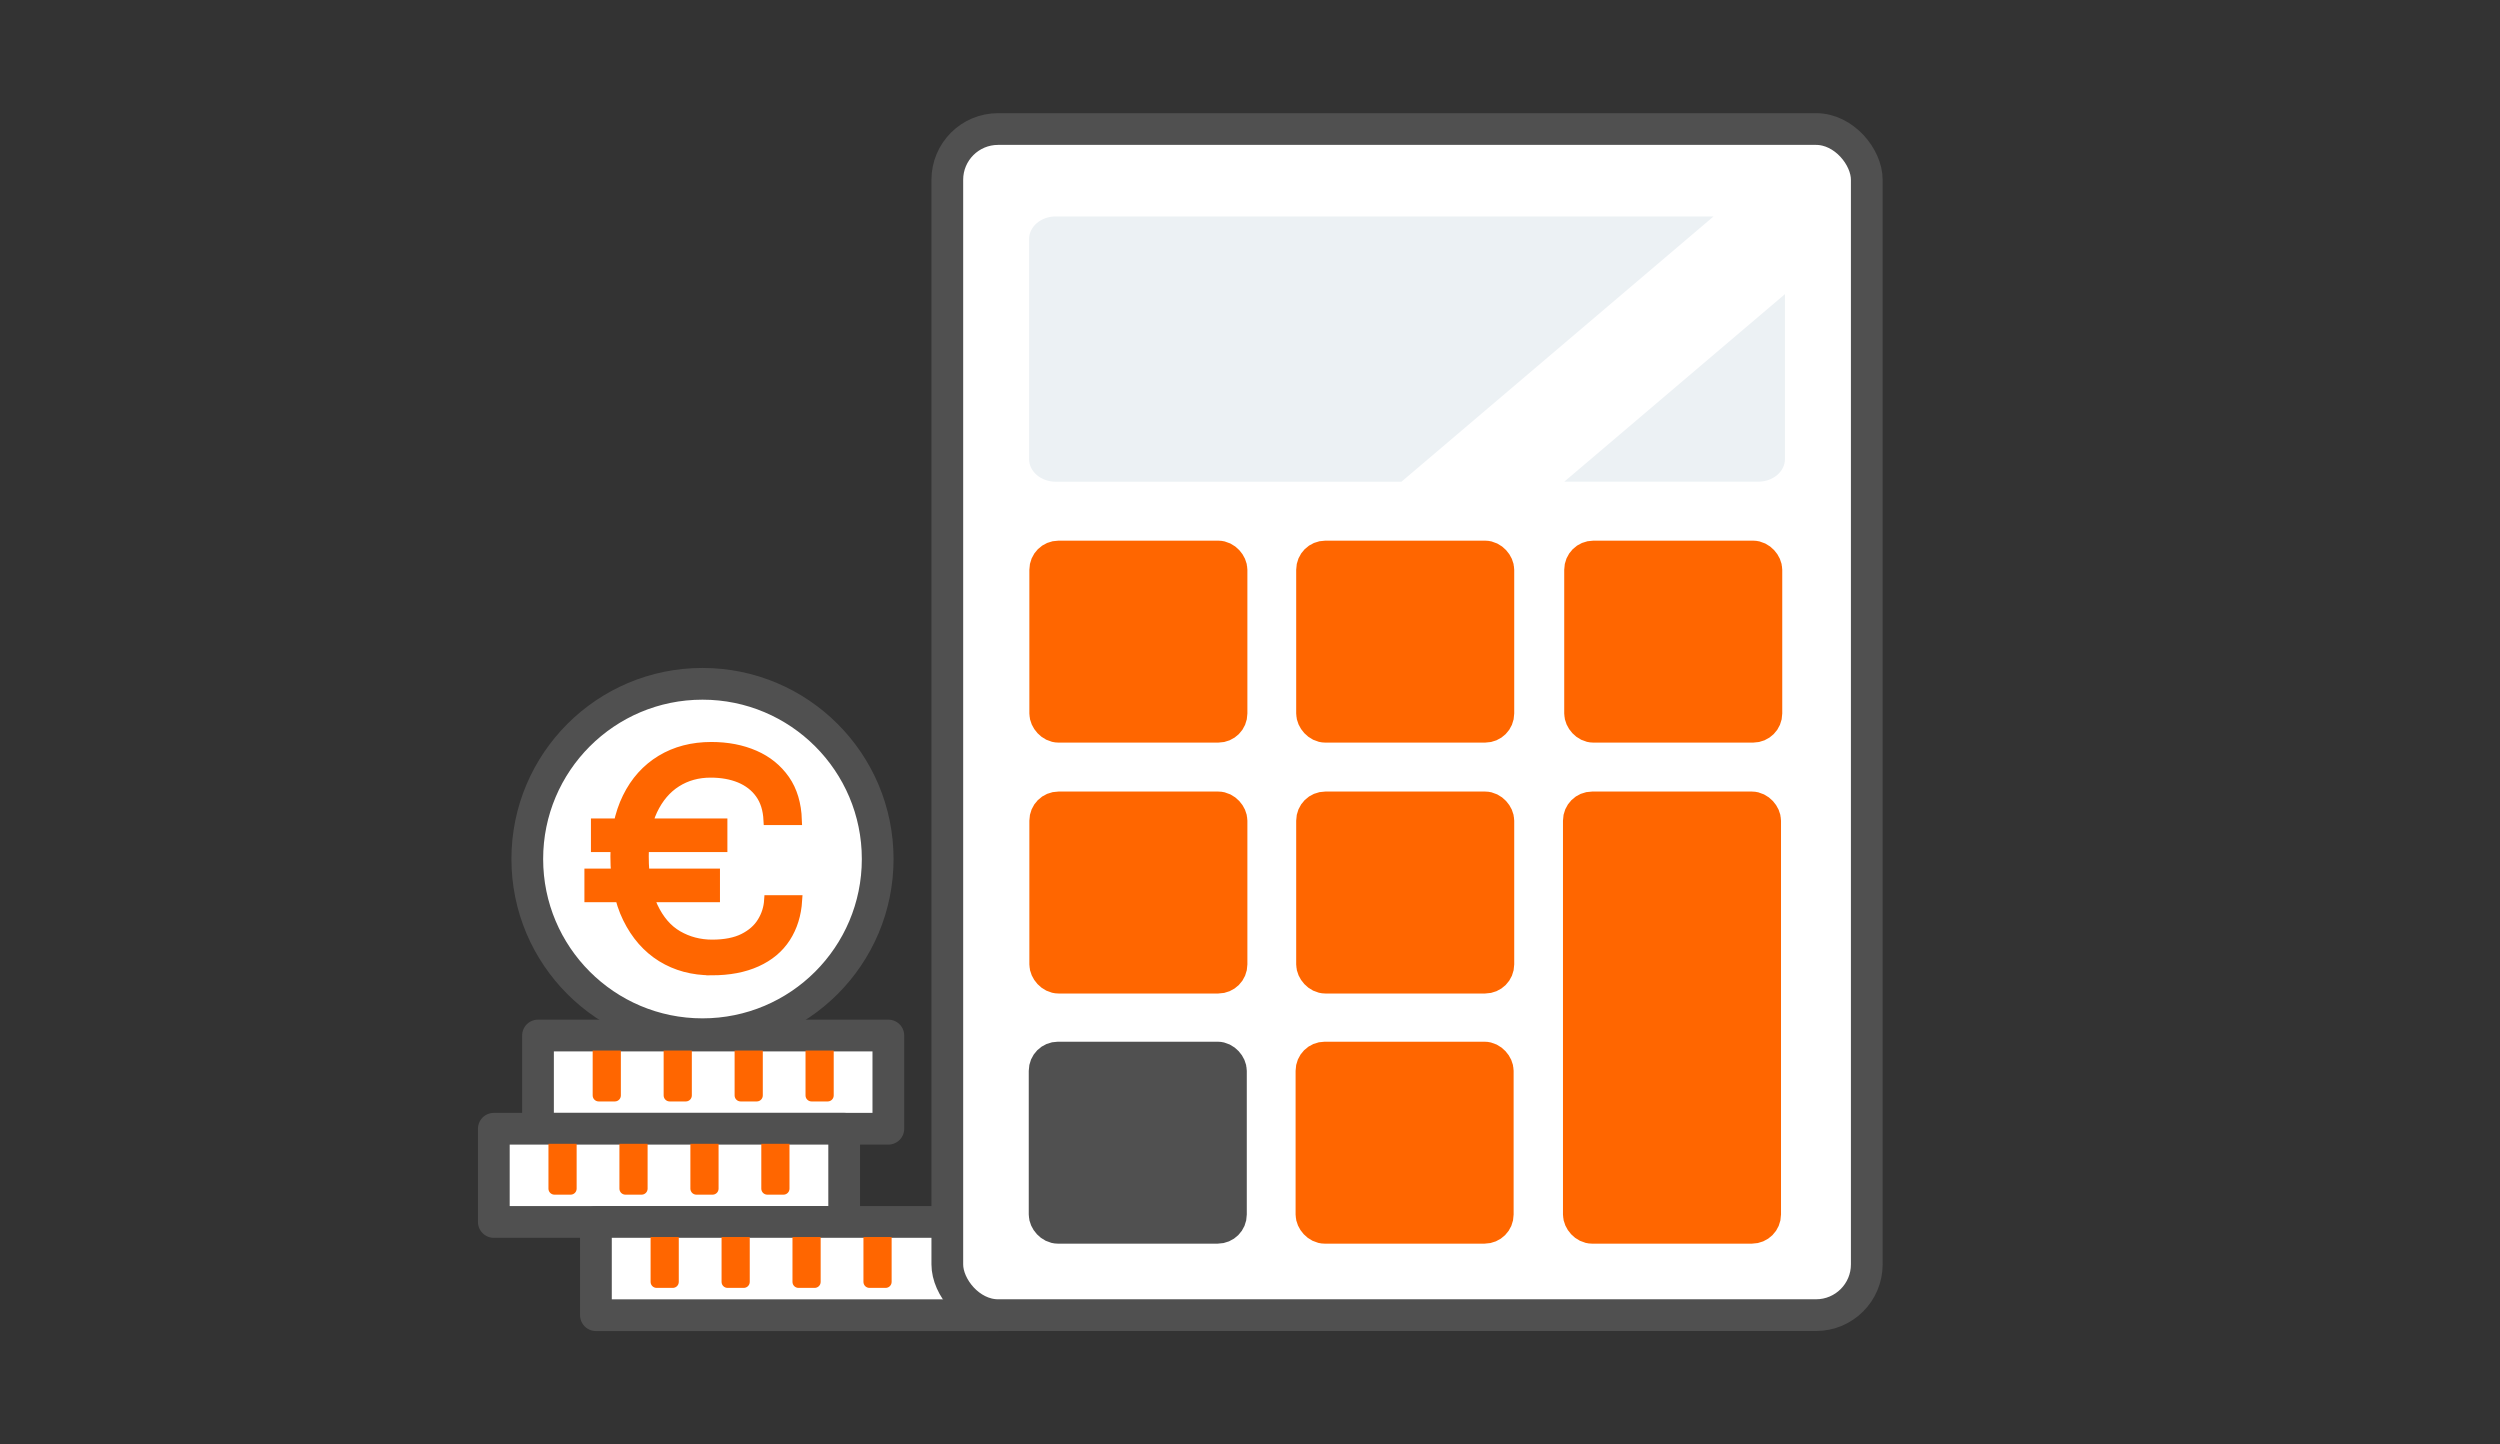 <?xml version="1.0" encoding="UTF-8"?>
<svg id="Livello_1" data-name="Livello 1" xmlns="http://www.w3.org/2000/svg" viewBox="0 0 502 290">
  <rect x="0" y="0" width="502" height="290" fill="#333333" stroke="none"/>
  <defs>
    <style>
      .cls-1, .cls-2 {
        stroke-linejoin: round;
      }

      .cls-1, .cls-2, .cls-3 {
        stroke-linecap: round;
      }

      .cls-1, .cls-2, .cls-3, .cls-4, .cls-5 {
        stroke-width: 6.37px;
      }

      .cls-1, .cls-6 {
        stroke: #f60;
      }

      .cls-1, .cls-6, .cls-7 {
        fill: #f60;
      }

      .cls-2, .cls-4 {
        fill: #fff;
      }

      .cls-2, .cls-4, .cls-5 {
        stroke: #505050;
      }

      .cls-6 {
        stroke-miterlimit: 10;
        stroke-width: 2px;
      }

      .cls-3 {
        fill: none;
        stroke: #fff;
      }

      .cls-5 {
        fill: #505050;
      }

      .cls-7, .cls-8 {
        stroke-width: 0px;
      }

      .cls-8 {
        fill: #ecf1f4;
      }
    </style>
  </defs>
  <g>
    <g>
      <path class="cls-2" d="M178.38,226.65h-70.35v-18.72h70.35v18.72Z"/>
      <g>
        <path class="cls-7" d="M162.96,210.94h3.24c.67,0,1.21.54,1.21,1.21v9.01h-5.66v-9.01c0-.67.54-1.21,1.21-1.21Z" transform="translate(329.16 432.11) rotate(-180)"/>
        <path class="cls-7" d="M148.71,210.94h3.24c.67,0,1.21.54,1.21,1.21v9.01h-5.66v-9.01c0-.67.54-1.21,1.21-1.21Z" transform="translate(300.67 432.11) rotate(-180)"/>
        <path class="cls-7" d="M134.46,210.94h3.24c.67,0,1.21.54,1.21,1.21v9.01h-5.66v-9.01c0-.67.54-1.21,1.21-1.21Z" transform="translate(272.17 432.11) rotate(-180)"/>
        <path class="cls-7" d="M120.21,210.94h3.24c.67,0,1.21.54,1.21,1.21v9.01h-5.66v-9.01c0-.67.54-1.21,1.21-1.21Z" transform="translate(243.67 432.11) rotate(-180)"/>
      </g>
    </g>
    <g>
      <circle class="cls-2" cx="141.06" cy="172.49" r="35.18"/>
      <path class="cls-6" d="M118.35,180.16v-4.75h25.22v4.75h-25.22ZM119.66,170.1v-4.75h25.4v4.75h-25.4ZM142.82,194.84c-3.72,0-7.03-.89-9.94-2.68-2.89-1.79-5.17-4.4-6.84-7.8-1.67-3.4-2.47-7.54-2.47-12.39,0-4.59.81-8.54,2.42-11.81,1.61-3.28,3.87-5.78,6.77-7.54,2.89-1.75,6.26-2.63,10.08-2.63,3.23,0,6.12.56,8.66,1.67,2.54,1.1,4.57,2.75,6.1,4.93,1.51,2.17,2.31,4.87,2.42,8.08h-5.71c-.11-2.14-.65-3.89-1.67-5.31-1-1.4-2.37-2.45-4.07-3.16-1.7-.7-3.66-1.05-5.87-1.05-2.58,0-4.87.63-6.89,1.91-2.02,1.28-3.61,3.16-4.79,5.64-1.16,2.49-1.75,5.57-1.75,9.24,0,4.17.61,7.55,1.84,10.17,1.23,2.61,2.87,4.54,4.96,5.75,2.09,1.21,4.4,1.82,6.94,1.82s4.68-.42,6.31-1.24c1.63-.82,2.89-1.91,3.72-3.28.84-1.35,1.3-2.82,1.4-4.4h5.64c-.18,2.89-.96,5.38-2.33,7.5-1.37,2.12-3.31,3.73-5.82,4.87-2.51,1.14-5.49,1.72-9.11,1.72h0Z"/>
    </g>
    <g>
      <path class="cls-2" d="M169.51,245.37h-70.35v-18.72h70.35v18.72Z"/>
      <g>
        <path class="cls-7" d="M154.09,229.66h3.24c.67,0,1.21.54,1.21,1.21v9.01h-5.66v-9.01c0-.67.54-1.21,1.21-1.21Z" transform="translate(311.41 469.55) rotate(-180)"/>
        <path class="cls-7" d="M139.84,229.66h3.24c.67,0,1.21.54,1.21,1.21v9.01h-5.66v-9.01c0-.67.54-1.21,1.21-1.21Z" transform="translate(282.92 469.55) rotate(-180)"/>
        <path class="cls-7" d="M125.59,229.66h3.24c.67,0,1.21.54,1.21,1.21v9.01h-5.66v-9.01c0-.67.54-1.21,1.21-1.21Z" transform="translate(254.42 469.55) rotate(-180)"/>
        <path class="cls-7" d="M111.34,229.66h3.24c.67,0,1.21.54,1.21,1.21v9.01h-5.66v-9.01c0-.67.54-1.21,1.21-1.21Z" transform="translate(225.92 469.55) rotate(-180)"/>
      </g>
    </g>
    <g>
      <path class="cls-2" d="M200.4,264.09h-80.74v-18.72h70.35s10.39,18.72,10.39,18.72Z"/>
      <g>
        <path class="cls-7" d="M174.59,248.38h3.24c.67,0,1.21.54,1.21,1.21v9.01h-5.66v-9.01c0-.67.54-1.21,1.21-1.21Z" transform="translate(352.42 506.99) rotate(-180)"/>
        <path class="cls-7" d="M160.34,248.38h3.24c.67,0,1.21.54,1.21,1.21v9.01h-5.66v-9.01c0-.67.54-1.21,1.21-1.21Z" transform="translate(323.92 506.99) rotate(-180)"/>
        <path class="cls-7" d="M146.09,248.38h3.24c.67,0,1.21.54,1.21,1.21v9.01h-5.66v-9.01c0-.67.54-1.21,1.21-1.21Z" transform="translate(295.43 506.99) rotate(-180)"/>
        <path class="cls-7" d="M131.84,248.38h3.24c.67,0,1.21.54,1.21,1.21v9.01h-5.66v-9.01c0-.67.54-1.21,1.21-1.21Z" transform="translate(266.93 506.99) rotate(-180)"/>
      </g>
    </g>
  </g>
  <rect class="cls-4" x="190.22" y="25.91" width="184.63" height="238.17" rx="10.19" ry="10.19"/>
  <g>
    <rect class="cls-5" x="209.76" y="212.36" width="37.41" height="34.18" rx="2.66" ry="2.66"/>
    <g>
      <g>
        <path class="cls-3" d="M328.72,211.61h15.03"/>
        <path class="cls-3" d="M328.72,197.06h15.03"/>
      </g>
      <rect class="cls-1" x="317.03" y="162.13" width="37.41" height="84.41" rx="2.66" ry="2.66"/>
    </g>
    <g>
      <path class="cls-8" d="M211.99,43.46c-2.95,0-5.35,2.04-5.35,4.55v44.17c0,2.51,2.39,4.55,5.35,4.55h69.42l62.66-53.26h-132.08Z"/>
      <path class="cls-8" d="M314.12,96.72h38.95c2.95,0,5.35-2.04,5.35-4.55v-33.11l-44.3,37.65Z"/>
    </g>
    <g>
      <path class="cls-3" d="M328.47,128.84h15.03"/>
      <path class="cls-3" d="M335.98,136.36v-15.03"/>
    </g>
    <rect class="cls-1" x="209.88" y="111.75" width="37.41" height="34.18" rx="2.66" ry="2.66"/>
    <rect class="cls-1" x="263.46" y="111.75" width="37.41" height="34.18" rx="2.66" ry="2.66"/>
    <rect class="cls-1" x="317.28" y="111.75" width="37.41" height="34.18" rx="2.66" ry="2.66"/>
    <rect class="cls-1" x="209.88" y="162.13" width="37.41" height="34.18" rx="2.66" ry="2.66"/>
    <rect class="cls-1" x="263.46" y="162.13" width="37.41" height="34.18" rx="2.66" ry="2.66"/>
    <rect class="cls-1" x="263.34" y="212.36" width="37.41" height="34.18" rx="2.66" ry="2.66"/>
  </g>
</svg>